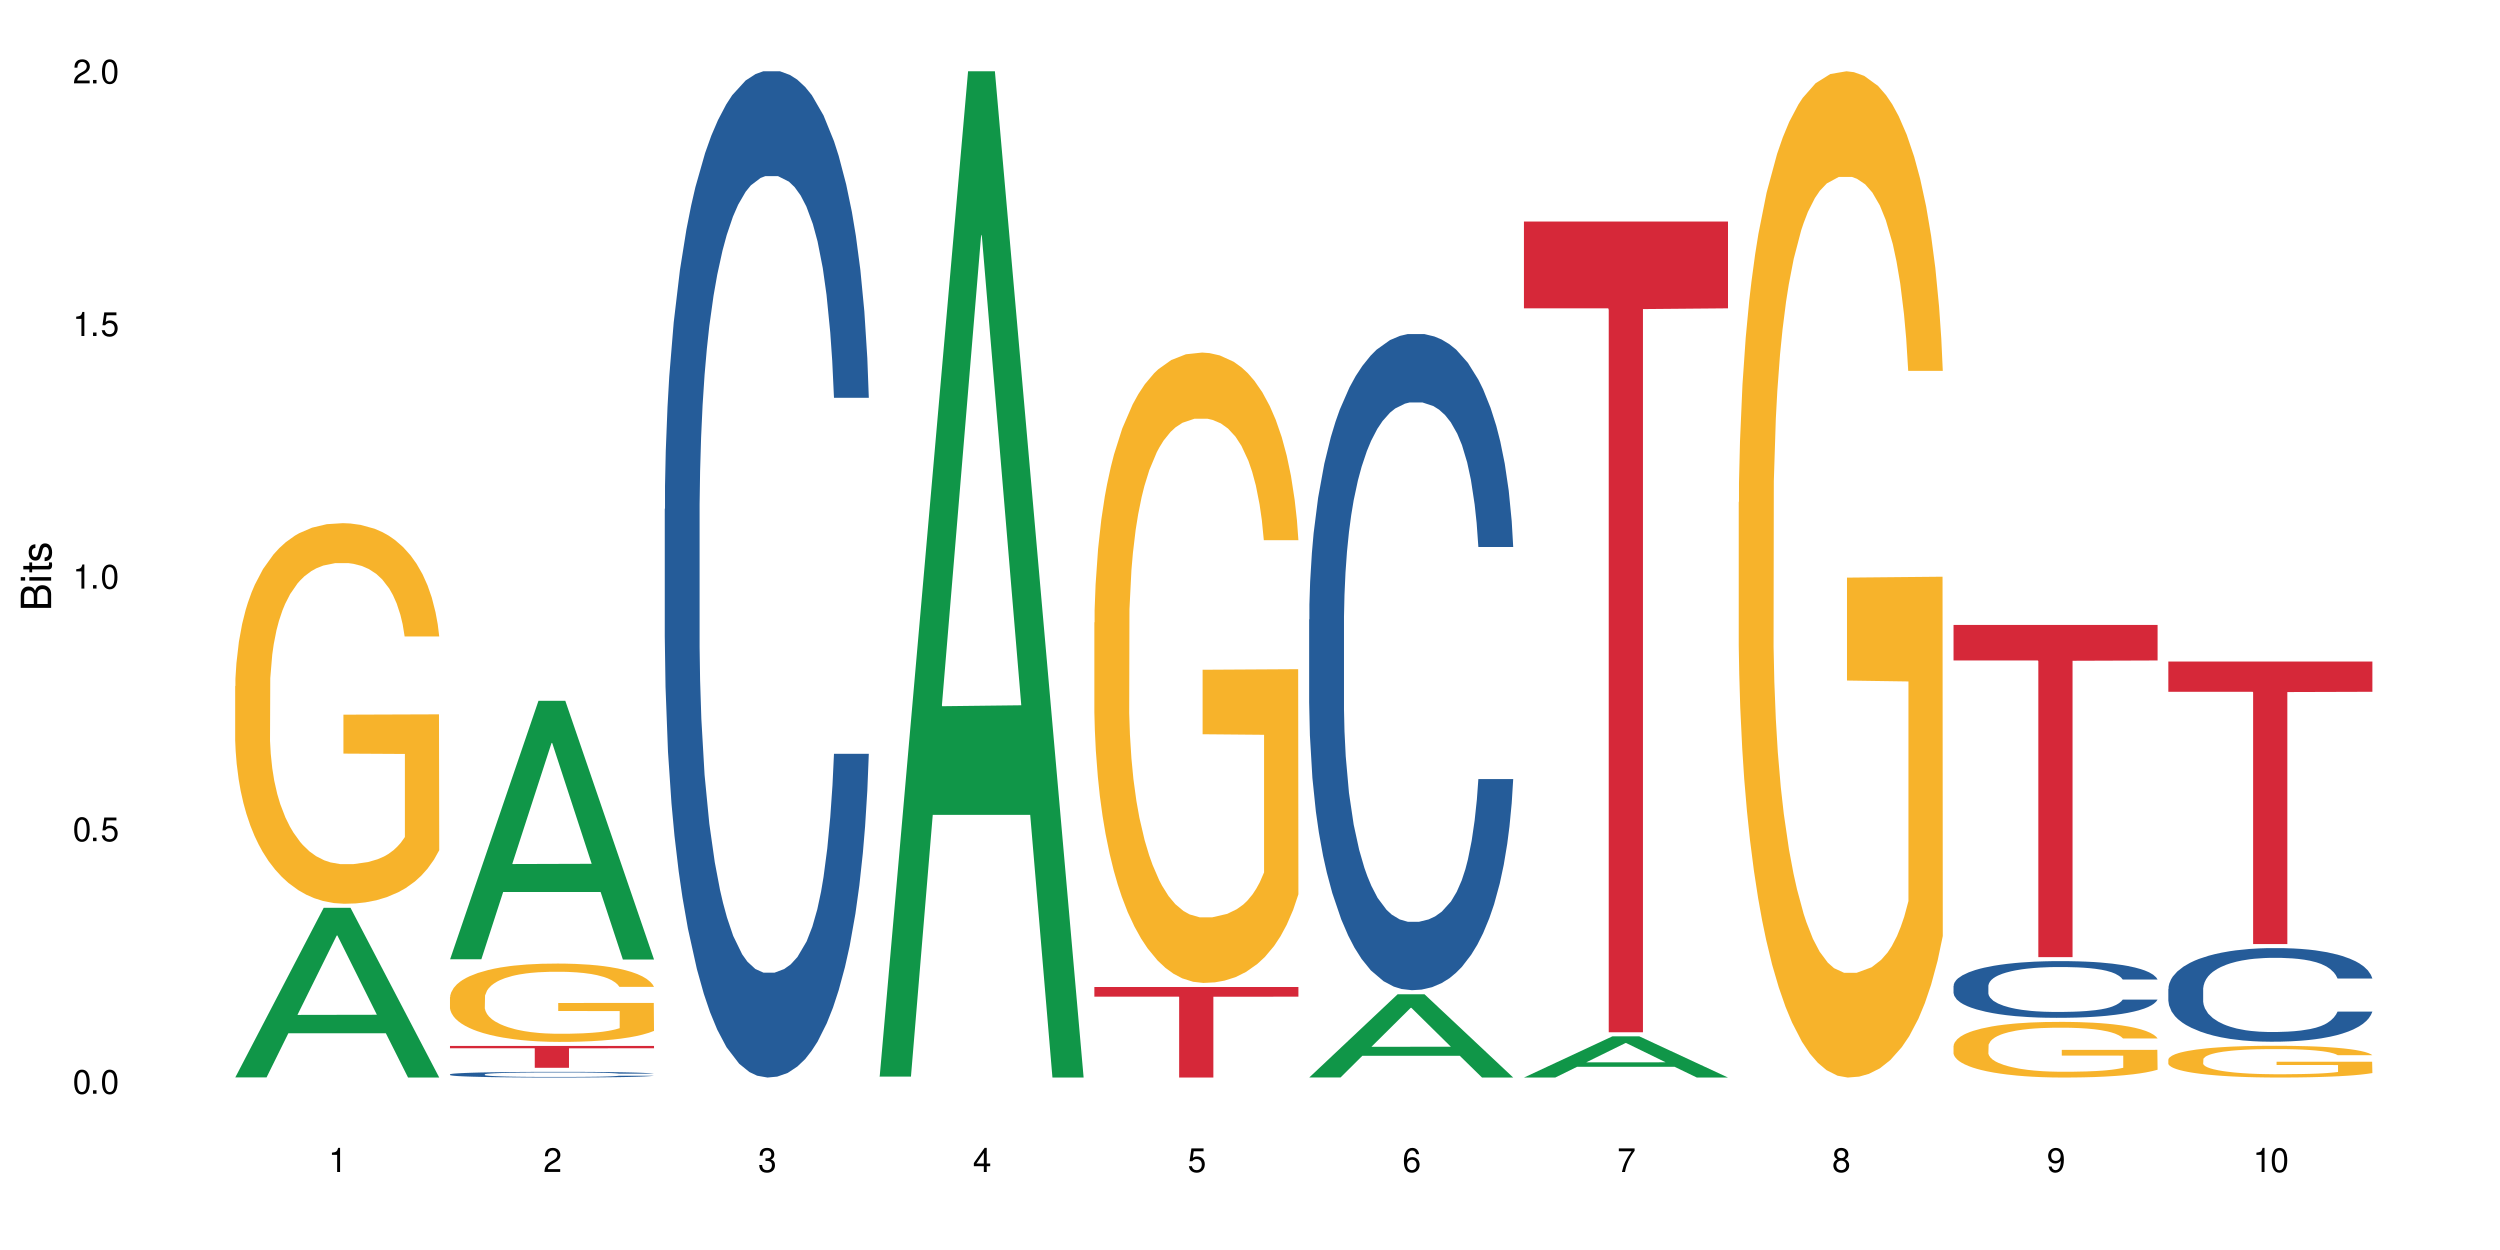 <?xml version="1.0" encoding="UTF-8"?>
<svg xmlns="http://www.w3.org/2000/svg" xmlns:xlink="http://www.w3.org/1999/xlink" width="720" height="360" viewBox="0 0 720 360">
<defs>
<g>
<g id="glyph-0-0">
</g>
<g id="glyph-0-1">
<path d="M 2.641 -6.938 C 2 -6.938 1.422 -6.656 1.078 -6.172 C 0.641 -5.562 0.406 -4.641 0.406 -3.359 C 0.406 -1.016 1.188 0.219 2.641 0.219 C 4.078 0.219 4.859 -1.016 4.859 -3.297 C 4.859 -4.641 4.656 -5.547 4.203 -6.172 C 3.844 -6.656 3.281 -6.938 2.641 -6.938 Z M 2.641 -6.188 C 3.547 -6.188 4 -5.25 4 -3.375 C 4 -1.406 3.562 -0.484 2.625 -0.484 C 1.734 -0.484 1.281 -1.438 1.281 -3.344 C 1.281 -5.25 1.734 -6.188 2.641 -6.188 Z M 2.641 -6.188 "/>
</g>
<g id="glyph-0-2">
<path d="M 1.828 -1 L 0.828 -1 L 0.828 0 L 1.828 0 Z M 1.828 -1 "/>
</g>
<g id="glyph-0-3">
<path d="M 4.562 -6.797 L 1.062 -6.797 L 0.547 -3.094 L 1.328 -3.094 C 1.719 -3.562 2.047 -3.734 2.578 -3.734 C 3.484 -3.734 4.062 -3.109 4.062 -2.094 C 4.062 -1.125 3.484 -0.531 2.578 -0.531 C 1.828 -0.531 1.375 -0.906 1.188 -1.672 L 0.328 -1.672 C 0.453 -1.109 0.547 -0.844 0.75 -0.594 C 1.125 -0.078 1.828 0.219 2.594 0.219 C 3.969 0.219 4.922 -0.781 4.922 -2.219 C 4.922 -3.562 4.031 -4.484 2.719 -4.484 C 2.25 -4.484 1.859 -4.359 1.469 -4.062 L 1.734 -5.969 L 4.562 -5.969 Z M 4.562 -6.797 "/>
</g>
<g id="glyph-0-4">
<path d="M 2.484 -4.938 L 2.484 0 L 3.328 0 L 3.328 -6.938 L 2.766 -6.938 C 2.469 -5.875 2.281 -5.734 0.984 -5.562 L 0.984 -4.938 Z M 2.484 -4.938 "/>
</g>
<g id="glyph-0-5">
<path d="M 4.859 -0.828 L 1.281 -0.828 C 1.359 -1.406 1.672 -1.781 2.5 -2.281 L 3.469 -2.828 C 4.406 -3.344 4.906 -4.062 4.906 -4.906 C 4.906 -5.484 4.672 -6.031 4.266 -6.406 C 3.859 -6.766 3.375 -6.938 2.719 -6.938 C 1.859 -6.938 1.219 -6.625 0.844 -6.031 C 0.609 -5.672 0.5 -5.234 0.484 -4.531 L 1.328 -4.531 C 1.359 -5.016 1.406 -5.281 1.531 -5.516 C 1.75 -5.938 2.188 -6.203 2.703 -6.203 C 3.469 -6.203 4.031 -5.641 4.031 -4.891 C 4.031 -4.344 3.719 -3.859 3.125 -3.516 L 2.234 -3 C 0.812 -2.172 0.406 -1.531 0.328 -0.016 L 4.859 -0.016 Z M 4.859 -0.828 "/>
</g>
<g id="glyph-0-6">
<path d="M 2.125 -3.188 L 2.578 -3.188 C 3.5 -3.188 3.984 -2.766 3.984 -1.922 C 3.984 -1.062 3.469 -0.531 2.594 -0.531 C 1.656 -0.531 1.203 -1 1.156 -2.016 L 0.312 -2.016 C 0.344 -1.453 0.438 -1.094 0.609 -0.781 C 0.953 -0.109 1.625 0.219 2.547 0.219 C 3.953 0.219 4.859 -0.625 4.859 -1.938 C 4.859 -2.828 4.516 -3.297 3.703 -3.594 C 4.344 -3.844 4.656 -4.328 4.656 -5.031 C 4.656 -6.219 3.875 -6.938 2.578 -6.938 C 1.203 -6.938 0.484 -6.172 0.453 -4.703 L 1.297 -4.703 C 1.312 -5.125 1.344 -5.359 1.453 -5.578 C 1.641 -5.969 2.062 -6.203 2.594 -6.203 C 3.344 -6.203 3.797 -5.75 3.797 -5 C 3.797 -4.516 3.609 -4.219 3.25 -4.047 C 3.016 -3.953 2.703 -3.922 2.125 -3.906 Z M 2.125 -3.188 "/>
</g>
<g id="glyph-0-7">
<path d="M 3.141 -1.672 L 3.141 0 L 3.984 0 L 3.984 -1.672 L 4.984 -1.672 L 4.984 -2.438 L 3.984 -2.438 L 3.984 -6.938 L 3.359 -6.938 L 0.266 -2.578 L 0.266 -1.672 Z M 3.141 -2.438 L 1 -2.438 L 3.141 -5.5 Z M 3.141 -2.438 "/>
</g>
<g id="glyph-0-8">
<path d="M 4.781 -5.125 C 4.609 -6.266 3.891 -6.938 2.844 -6.938 C 2.094 -6.938 1.422 -6.578 1.031 -5.953 C 0.594 -5.266 0.406 -4.422 0.406 -3.172 C 0.406 -2 0.578 -1.25 0.984 -0.641 C 1.359 -0.078 1.953 0.219 2.703 0.219 C 3.984 0.219 4.922 -0.75 4.922 -2.094 C 4.922 -3.375 4.062 -4.281 2.844 -4.281 C 2.172 -4.281 1.641 -4.031 1.281 -3.516 C 1.281 -5.234 1.828 -6.188 2.797 -6.188 C 3.391 -6.188 3.797 -5.797 3.938 -5.125 Z M 2.734 -3.531 C 3.547 -3.531 4.062 -2.953 4.062 -2.031 C 4.062 -1.156 3.484 -0.531 2.703 -0.531 C 1.922 -0.531 1.328 -1.188 1.328 -2.078 C 1.328 -2.938 1.906 -3.531 2.734 -3.531 Z M 2.734 -3.531 "/>
</g>
<g id="glyph-0-9">
<path d="M 4.984 -6.797 L 0.438 -6.797 L 0.438 -5.969 L 4.109 -5.969 C 2.5 -3.656 1.828 -2.234 1.328 0 L 2.219 0 C 2.594 -2.172 3.453 -4.047 4.984 -6.094 Z M 4.984 -6.797 "/>
</g>
<g id="glyph-0-10">
<path d="M 3.75 -3.656 C 4.469 -4.094 4.688 -4.438 4.688 -5.078 C 4.688 -6.172 3.844 -6.938 2.641 -6.938 C 1.438 -6.938 0.594 -6.172 0.594 -5.094 C 0.594 -4.438 0.812 -4.094 1.516 -3.656 C 0.734 -3.266 0.359 -2.703 0.359 -1.922 C 0.359 -0.656 1.281 0.219 2.641 0.219 C 3.984 0.219 4.922 -0.656 4.922 -1.922 C 4.922 -2.703 4.531 -3.266 3.75 -3.656 Z M 2.641 -6.188 C 3.359 -6.188 3.812 -5.75 3.812 -5.062 C 3.812 -4.406 3.344 -3.984 2.641 -3.984 C 1.922 -3.984 1.453 -4.406 1.453 -5.078 C 1.453 -5.75 1.922 -6.188 2.641 -6.188 Z M 2.641 -3.266 C 3.484 -3.266 4.062 -2.719 4.062 -1.906 C 4.062 -1.078 3.484 -0.531 2.625 -0.531 C 1.797 -0.531 1.219 -1.094 1.219 -1.906 C 1.219 -2.719 1.781 -3.266 2.641 -3.266 Z M 2.641 -3.266 "/>
</g>
<g id="glyph-0-11">
<path d="M 0.516 -1.578 C 0.672 -0.453 1.406 0.219 2.438 0.219 C 3.188 0.219 3.859 -0.141 4.266 -0.766 C 4.688 -1.453 4.891 -2.297 4.891 -3.547 C 4.891 -4.719 4.703 -5.453 4.312 -6.078 C 3.938 -6.641 3.344 -6.938 2.594 -6.938 C 1.297 -6.938 0.359 -5.969 0.359 -4.625 C 0.359 -3.344 1.234 -2.453 2.453 -2.453 C 3.094 -2.453 3.578 -2.672 4.016 -3.203 C 4 -1.484 3.469 -0.531 2.5 -0.531 C 1.906 -0.531 1.484 -0.906 1.359 -1.578 Z M 2.578 -6.203 C 3.375 -6.203 3.969 -5.531 3.969 -4.641 C 3.969 -3.797 3.391 -3.188 2.547 -3.188 C 1.734 -3.188 1.234 -3.766 1.234 -4.688 C 1.234 -5.562 1.797 -6.203 2.578 -6.203 Z M 2.578 -6.203 "/>
</g>
<g id="glyph-1-0">
</g>
<g id="glyph-1-1">
<path d="M 0 -0.953 L 0 -4.891 C 0 -5.719 -0.234 -6.344 -0.734 -6.797 C -1.188 -7.234 -1.812 -7.469 -2.5 -7.469 C -3.547 -7.469 -4.188 -7 -4.625 -5.875 C -4.984 -6.688 -5.625 -7.094 -6.531 -7.094 C -7.172 -7.094 -7.734 -6.859 -8.141 -6.391 C -8.562 -5.922 -8.75 -5.344 -8.75 -4.5 L -8.75 -0.953 Z M -4.984 -2.062 L -7.766 -2.062 L -7.766 -4.219 C -7.766 -4.844 -7.688 -5.203 -7.453 -5.5 C -7.219 -5.812 -6.859 -5.969 -6.375 -5.969 C -5.891 -5.969 -5.531 -5.812 -5.297 -5.5 C -5.062 -5.203 -4.984 -4.844 -4.984 -4.219 Z M -0.984 -2.062 L -4 -2.062 L -4 -4.781 C -4 -5.766 -3.438 -6.359 -2.484 -6.359 C -1.547 -6.359 -0.984 -5.766 -0.984 -4.781 Z M -0.984 -2.062 "/>
</g>
<g id="glyph-1-2">
<path d="M -6.281 -1.797 L -6.281 -0.797 L 0 -0.797 L 0 -1.797 Z M -8.75 -1.797 L -8.75 -0.797 L -7.484 -0.797 L -7.484 -1.797 Z M -8.75 -1.797 "/>
</g>
<g id="glyph-1-3">
<path d="M -6.281 -3.047 L -6.281 -2.016 L -8.016 -2.016 L -8.016 -1.016 L -6.281 -1.016 L -6.281 -0.172 L -5.469 -0.172 L -5.469 -1.016 L -0.719 -1.016 C -0.078 -1.016 0.281 -1.453 0.281 -2.234 C 0.281 -2.5 0.25 -2.719 0.188 -3.047 L -0.641 -3.047 C -0.609 -2.906 -0.594 -2.766 -0.594 -2.562 C -0.594 -2.141 -0.719 -2.016 -1.156 -2.016 L -5.469 -2.016 L -5.469 -3.047 Z M -6.281 -3.047 "/>
</g>
<g id="glyph-1-4">
<path d="M -4.531 -5.25 C -5.766 -5.25 -6.469 -4.422 -6.469 -2.969 C -6.469 -1.516 -5.719 -0.562 -4.547 -0.562 C -3.562 -0.562 -3.094 -1.062 -2.734 -2.562 L -2.516 -3.484 C -2.344 -4.188 -2.094 -4.469 -1.641 -4.469 C -1.047 -4.469 -0.641 -3.875 -0.641 -3 C -0.641 -2.453 -0.797 -2 -1.062 -1.75 C -1.25 -1.594 -1.422 -1.531 -1.875 -1.469 L -1.875 -0.406 C -0.422 -0.453 0.281 -1.266 0.281 -2.922 C 0.281 -4.5 -0.5 -5.516 -1.719 -5.516 C -2.656 -5.516 -3.172 -4.984 -3.469 -3.734 L -3.703 -2.766 C -3.891 -1.953 -4.156 -1.609 -4.594 -1.609 C -5.188 -1.609 -5.547 -2.125 -5.547 -2.938 C -5.547 -3.75 -5.203 -4.172 -4.531 -4.203 Z M -4.531 -5.25 "/>
</g>
</g>
</defs>
<rect x="-72" y="-36" width="864" height="432" fill="rgb(100%, 100%, 100%)" fill-opacity="1"/>
<path fill-rule="nonzero" fill="rgb(6.275%, 58.824%, 28.235%)" fill-opacity="1" d="M 67.73 310.285 L 67.793 310.242 L 93.223 261.449 L 100.945 261.449 L 126.5 310.332 L 117.52 310.332 L 111.117 297.574 L 83.051 297.574 L 76.773 310.285 L 67.73 310.285 L 85.75 292.293 L 108.543 292.25 L 97.176 269.438 L 97.051 269.391 L 96.926 269.527 L 85.688 292.25 L 85.75 292.293 Z M 67.73 310.285 "/>
<path fill-rule="nonzero" fill="rgb(96.863%, 70.196%, 16.863%)" fill-opacity="1" d="M 67.73 197.617 L 67.801 197.516 L 67.801 195.516 L 68.09 191.012 L 68.805 184.805 L 69.738 179.699 L 70.742 175.695 L 71.387 173.59 L 72.461 170.59 L 73.395 168.387 L 75.758 163.879 L 78.77 159.676 L 80.418 157.875 L 82.281 156.172 L 84.93 154.27 L 86.148 153.57 L 89.875 151.969 L 94.105 150.965 L 98.762 150.668 L 100.914 150.766 L 103.852 151.168 L 107.863 152.27 L 110.16 153.27 L 111.949 154.27 L 113.812 155.57 L 116.105 157.574 L 118.258 159.977 L 119.977 162.379 L 121.695 165.383 L 123.129 168.586 L 124.348 172.09 L 125.422 176.293 L 126.07 179.797 L 126.5 183.301 L 116.535 183.301 L 115.965 179.797 L 115.32 177.094 L 114.242 173.793 L 113.168 171.391 L 112.094 169.488 L 110.086 166.883 L 108.367 165.281 L 106.215 163.879 L 104.137 162.98 L 101.773 162.379 L 100.34 162.18 L 96.543 162.18 L 93.102 162.879 L 91.094 163.68 L 89.66 164.48 L 87.656 165.984 L 86.438 167.184 L 85.719 167.984 L 83.57 171.09 L 82.137 173.891 L 81.348 175.793 L 80.344 178.797 L 79.629 181.5 L 78.84 185.504 L 78.41 188.508 L 77.836 195.316 L 77.766 213.336 L 77.98 217.141 L 78.41 221.242 L 78.984 224.848 L 79.844 228.652 L 80.703 231.555 L 82.207 235.457 L 83.496 238.062 L 84.5 239.762 L 86.438 242.465 L 87.227 243.367 L 89.09 245.168 L 91.023 246.57 L 93.387 247.773 L 95.18 248.371 L 98.047 248.875 L 101.703 248.875 L 106 248.273 L 108.727 247.473 L 110.59 246.672 L 111.809 245.969 L 113.312 244.871 L 114.387 243.867 L 115.391 242.766 L 116.609 241.066 L 116.609 217.141 L 98.906 217.039 L 98.906 205.828 L 126.426 205.727 L 126.5 244.871 L 124.992 247.57 L 123.129 250.176 L 121.34 252.176 L 119.477 253.879 L 116.824 255.781 L 114.672 256.98 L 111.375 258.383 L 108.367 259.285 L 105.215 259.887 L 102.418 260.188 L 99.121 260.285 L 96.184 260.086 L 93.031 259.484 L 90.52 258.684 L 88.227 257.684 L 85.934 256.383 L 83.066 254.281 L 81.203 252.578 L 79.27 250.477 L 77.336 247.973 L 75.613 245.27 L 74.469 243.168 L 73.32 240.766 L 72.102 237.762 L 70.957 234.359 L 70.098 231.254 L 69.309 227.75 L 68.734 224.445 L 68.16 219.941 L 67.875 216.34 L 67.73 213.234 Z M 67.73 197.617 "/>
<path fill-rule="nonzero" fill="rgb(6.275%, 58.824%, 28.235%)" fill-opacity="1" d="M 129.594 276.27 L 129.656 276.199 L 155.082 201.824 L 162.805 201.824 L 188.359 276.34 L 179.383 276.34 L 172.977 256.891 L 144.91 256.891 L 138.633 276.27 L 129.594 276.27 L 147.613 248.844 L 170.402 248.773 L 159.039 213.996 L 158.914 213.93 L 158.789 214.137 L 147.547 248.773 L 147.613 248.844 Z M 129.594 276.27 "/>
<path fill-rule="nonzero" fill="rgb(14.51%, 36.078%, 60%)" fill-opacity="1" d="M 129.594 309.406 L 129.664 309.402 L 129.664 309.367 L 129.879 309.309 L 130.379 309.238 L 130.883 309.188 L 132.172 309.102 L 133.965 309.016 L 135.828 308.949 L 137.188 308.91 L 138.406 308.879 L 141.203 308.824 L 142.992 308.797 L 144.93 308.77 L 147.293 308.746 L 149.016 308.73 L 152.883 308.707 L 155.75 308.695 L 157.973 308.691 L 162.773 308.691 L 165.641 308.695 L 167.719 308.703 L 170.012 308.715 L 171.949 308.73 L 175.316 308.762 L 178.324 308.805 L 179.688 308.828 L 181.836 308.875 L 183.484 308.922 L 184.633 308.961 L 185.922 309.016 L 187.07 309.082 L 187.93 309.16 L 188.359 309.223 L 178.324 309.223 L 177.824 309.164 L 177.25 309.117 L 176.176 309.055 L 175.102 309.012 L 173.598 308.969 L 172.234 308.941 L 170.371 308.91 L 168.723 308.895 L 167.004 308.879 L 165.355 308.871 L 162.199 308.863 L 157.184 308.863 L 154.391 308.875 L 152.883 308.887 L 150.734 308.906 L 149.23 308.926 L 147.438 308.957 L 146.219 308.984 L 144.715 309.023 L 143.641 309.055 L 142.422 309.105 L 141.703 309.145 L 141.059 309.188 L 140.484 309.234 L 140.055 309.289 L 139.77 309.344 L 139.625 309.398 L 139.625 309.629 L 139.77 309.684 L 140.129 309.746 L 141.059 309.84 L 142.422 309.918 L 143.996 309.98 L 145.504 310.027 L 146.363 310.047 L 147.508 310.07 L 149.301 310.102 L 151.879 310.133 L 153.387 310.145 L 155.68 310.156 L 158.043 310.16 L 161.199 310.16 L 163.992 310.156 L 165.855 310.148 L 167.789 310.137 L 170.441 310.109 L 172.09 310.086 L 173.523 310.059 L 174.598 310.027 L 175.316 310.004 L 176.391 309.957 L 177.25 309.906 L 177.895 309.855 L 178.324 309.805 L 188.359 309.805 L 187.93 309.863 L 187.285 309.922 L 186.641 309.965 L 185.637 310.02 L 184.488 310.066 L 182.84 310.117 L 181.48 310.152 L 179.688 310.191 L 178.039 310.219 L 176.246 310.242 L 173.598 310.273 L 171.875 310.289 L 170.012 310.301 L 167.789 310.312 L 164.996 310.324 L 161.984 310.332 L 159.191 310.332 L 156.18 310.328 L 153.957 310.324 L 151.02 310.309 L 147.367 310.281 L 144.715 310.254 L 142.637 310.227 L 140.844 310.195 L 138.836 310.156 L 136.258 310.09 L 134.68 310.039 L 133.605 309.996 L 132.387 309.938 L 131.527 309.887 L 130.523 309.801 L 129.809 309.695 L 129.594 309.613 Z M 129.594 309.406 "/>
<path fill-rule="nonzero" fill="rgb(96.863%, 70.196%, 16.863%)" fill-opacity="1" d="M 129.594 287.168 L 129.664 287.148 L 129.664 286.738 L 129.949 285.809 L 130.668 284.531 L 131.598 283.48 L 132.602 282.656 L 133.246 282.223 L 134.32 281.605 L 135.254 281.152 L 137.617 280.223 L 140.629 279.359 L 142.277 278.988 L 144.141 278.637 L 146.793 278.246 L 148.012 278.102 L 151.738 277.773 L 155.965 277.566 L 160.625 277.504 L 162.773 277.523 L 165.711 277.605 L 169.727 277.832 L 172.02 278.039 L 173.812 278.246 L 175.676 278.516 L 177.969 278.926 L 180.117 279.422 L 181.836 279.914 L 183.559 280.535 L 184.992 281.191 L 186.211 281.914 L 187.285 282.781 L 187.93 283.5 L 188.359 284.223 L 178.398 284.223 L 177.824 283.5 L 177.18 282.945 L 176.105 282.266 L 175.031 281.77 L 173.953 281.379 L 171.949 280.844 L 170.227 280.512 L 168.078 280.223 L 166 280.039 L 163.633 279.914 L 162.199 279.875 L 158.402 279.875 L 154.961 280.02 L 152.957 280.184 L 151.523 280.348 L 149.516 280.656 L 148.297 280.906 L 147.582 281.07 L 145.43 281.707 L 143.996 282.285 L 143.207 282.676 L 142.207 283.297 L 141.488 283.852 L 140.699 284.676 L 140.27 285.293 L 139.695 286.695 L 139.625 290.406 L 139.84 291.188 L 140.27 292.035 L 140.844 292.773 L 141.703 293.559 L 142.562 294.156 L 144.07 294.961 L 145.359 295.496 L 146.363 295.848 L 148.297 296.402 L 149.086 296.586 L 150.949 296.957 L 152.883 297.246 L 155.25 297.496 L 157.039 297.617 L 159.906 297.723 L 163.562 297.723 L 167.863 297.598 L 170.586 297.434 L 172.449 297.27 L 173.668 297.125 L 175.172 296.898 L 176.246 296.691 L 177.25 296.465 L 178.469 296.113 L 178.469 291.188 L 160.766 291.168 L 160.766 288.859 L 188.289 288.84 L 188.359 296.898 L 186.855 297.453 L 184.992 297.988 L 183.199 298.402 L 181.336 298.75 L 178.684 299.145 L 176.535 299.391 L 173.238 299.68 L 170.227 299.863 L 167.074 299.988 L 164.277 300.051 L 160.984 300.07 L 158.043 300.031 L 154.891 299.906 L 152.383 299.742 L 150.09 299.535 L 147.797 299.266 L 144.93 298.836 L 143.066 298.484 L 141.129 298.051 L 139.195 297.535 L 137.477 296.98 L 136.328 296.547 L 135.184 296.051 L 133.965 295.434 L 132.816 294.734 L 131.957 294.094 L 131.168 293.371 L 130.594 292.691 L 130.023 291.766 L 129.734 291.023 L 129.594 290.383 Z M 129.594 287.168 "/>
<path fill-rule="nonzero" fill="rgb(83.922%, 15.686%, 22.353%)" fill-opacity="1" d="M 129.594 301.234 L 188.359 301.234 L 188.359 301.906 L 163.867 301.914 L 163.867 307.527 L 154.012 307.527 L 154.012 301.918 L 153.871 301.906 L 129.594 301.906 Z M 129.594 301.234 "/>
<path fill-rule="nonzero" fill="rgb(14.51%, 36.078%, 60%)" fill-opacity="1" d="M 191.453 146.621 L 191.523 146.355 L 191.523 140 L 191.738 129.934 L 192.242 117.215 L 192.742 108.477 L 194.031 92.844 L 195.824 77.746 L 197.688 66.09 L 199.051 59.203 L 200.27 53.902 L 203.062 44.102 L 204.855 39.07 L 206.789 34.566 L 209.156 30.062 L 210.875 27.414 L 214.746 23.176 L 217.613 21.32 L 219.832 20.527 L 224.637 20.527 L 227.5 21.586 L 229.582 22.91 L 231.875 25.031 L 233.809 27.414 L 237.176 33.242 L 240.188 40.66 L 241.547 44.898 L 243.699 53.109 L 245.348 61.055 L 246.492 67.945 L 247.785 77.746 L 248.93 89.668 L 249.789 103.176 L 250.219 114.566 L 240.188 114.566 L 239.684 103.973 L 239.113 95.758 L 238.035 84.898 L 236.961 77.215 L 235.457 69.535 L 234.094 64.5 L 232.23 59.469 L 230.582 56.289 L 228.863 53.902 L 227.215 52.316 L 224.062 50.727 L 220.406 50.727 L 219.043 51.254 L 216.25 53.375 L 214.746 55.23 L 212.594 58.938 L 211.09 62.383 L 209.297 67.68 L 208.078 72.184 L 206.574 79.07 L 205.5 85.164 L 204.281 93.906 L 203.566 100.527 L 202.918 107.945 L 202.348 116.688 L 201.918 125.957 L 201.629 135.762 L 201.484 145.297 L 201.484 186.355 L 201.629 195.895 L 201.988 207.02 L 202.918 223.18 L 204.281 237.219 L 205.859 248.344 L 207.363 256.293 L 208.223 260 L 209.371 264.238 L 211.16 269.535 L 213.742 274.836 L 215.246 276.953 L 217.539 279.074 L 219.906 280.133 L 223.059 280.133 L 225.852 279.074 L 227.715 277.75 L 229.652 275.629 L 232.305 271.125 L 233.953 266.887 L 235.387 261.855 L 236.461 256.82 L 237.176 252.582 L 238.254 244.371 L 239.113 235.363 L 239.758 226.094 L 240.188 217.086 L 250.219 217.086 L 249.789 227.684 L 249.145 238.012 L 248.5 245.695 L 247.496 254.969 L 246.352 263.18 L 244.703 272.449 L 243.34 278.543 L 241.547 285.168 L 239.898 290.199 L 238.109 294.703 L 235.457 300 L 233.738 302.648 L 231.875 305.035 L 229.652 307.152 L 226.855 309.008 L 223.848 310.066 L 221.051 310.332 L 218.043 309.801 L 215.82 308.742 L 212.883 306.359 L 209.227 301.59 L 206.574 296.559 L 204.496 291.523 L 202.703 286.227 L 200.699 279.074 L 198.117 267.418 L 196.543 258.41 L 195.465 250.992 L 194.246 240.664 L 193.387 231.391 L 192.383 216.555 L 191.668 197.746 L 191.453 183.18 Z M 191.453 146.621 "/>
<path fill-rule="nonzero" fill="rgb(6.275%, 58.824%, 28.235%)" fill-opacity="1" d="M 253.312 310.059 L 253.375 309.789 L 278.805 20.527 L 286.527 20.527 L 312.082 310.332 L 303.102 310.332 L 296.699 234.684 L 268.633 234.684 L 262.355 310.059 L 253.312 310.059 L 271.332 203.391 L 294.125 203.117 L 282.762 67.875 L 282.633 67.602 L 282.508 68.418 L 271.27 203.117 L 271.332 203.391 Z M 253.312 310.059 "/>
<path fill-rule="nonzero" fill="rgb(96.863%, 70.196%, 16.863%)" fill-opacity="1" d="M 315.176 179.293 L 315.246 179.129 L 315.246 175.812 L 315.531 168.352 L 316.25 158.07 L 317.18 149.617 L 318.184 142.984 L 318.828 139.504 L 319.906 134.527 L 320.836 130.879 L 323.203 123.418 L 326.211 116.457 L 327.859 113.473 L 329.723 110.652 L 332.375 107.504 L 333.594 106.344 L 337.32 103.688 L 341.547 102.031 L 346.207 101.535 L 348.355 101.699 L 351.297 102.363 L 355.309 104.188 L 357.602 105.844 L 359.395 107.504 L 361.258 109.656 L 363.551 112.973 L 365.699 116.953 L 367.422 120.934 L 369.141 125.906 L 370.574 131.211 L 371.793 137.016 L 372.867 143.98 L 373.512 149.781 L 373.941 155.586 L 363.98 155.586 L 363.406 149.781 L 362.762 145.305 L 361.688 139.832 L 360.613 135.855 L 359.535 132.703 L 357.531 128.395 L 355.809 125.742 L 353.66 123.418 L 351.582 121.926 L 349.215 120.934 L 347.785 120.602 L 343.984 120.602 L 340.547 121.762 L 338.539 123.086 L 337.105 124.414 L 335.098 126.902 L 333.879 128.891 L 333.164 130.219 L 331.012 135.355 L 329.578 140 L 328.793 143.148 L 327.789 148.125 L 327.07 152.602 L 326.281 159.23 L 325.852 164.207 L 325.281 175.48 L 325.207 205.324 L 325.422 211.625 L 325.852 218.422 L 326.426 224.391 L 327.285 230.691 L 328.145 235.5 L 329.652 241.969 L 330.941 246.277 L 331.945 249.098 L 333.879 253.574 L 334.668 255.066 L 336.531 258.051 L 338.465 260.371 L 340.832 262.359 L 342.625 263.355 L 345.488 264.184 L 349.145 264.184 L 353.445 263.188 L 356.168 261.863 L 358.031 260.535 L 359.25 259.375 L 360.754 257.551 L 361.832 255.895 L 362.832 254.07 L 364.051 251.25 L 364.051 211.625 L 346.352 211.461 L 346.352 192.891 L 373.871 192.723 L 373.941 257.551 L 372.438 262.027 L 370.574 266.34 L 368.781 269.656 L 366.918 272.473 L 364.266 275.625 L 362.117 277.613 L 358.82 279.934 L 355.809 281.426 L 352.656 282.422 L 349.863 282.918 L 346.566 283.086 L 343.625 282.754 L 340.473 281.758 L 337.965 280.434 L 335.672 278.773 L 333.379 276.621 L 330.512 273.137 L 328.648 270.32 L 326.715 266.836 L 324.777 262.691 L 323.059 258.215 L 321.91 254.734 L 320.766 250.754 L 319.547 245.781 L 318.398 240.145 L 317.539 235.004 L 316.75 229.199 L 316.18 223.73 L 315.605 216.27 L 315.316 210.301 L 315.176 205.16 Z M 315.176 179.293 "/>
<path fill-rule="nonzero" fill="rgb(83.922%, 15.686%, 22.353%)" fill-opacity="1" d="M 315.176 284.25 L 373.941 284.25 L 373.941 287.043 L 349.449 287.066 L 349.449 310.332 L 339.594 310.332 L 339.594 287.09 L 339.453 287.043 L 315.176 287.043 Z M 315.176 284.25 "/>
<path fill-rule="nonzero" fill="rgb(6.275%, 58.824%, 28.235%)" fill-opacity="1" d="M 377.035 310.309 L 377.098 310.289 L 402.527 286.34 L 410.25 286.34 L 435.805 310.332 L 426.824 310.332 L 420.422 304.07 L 392.355 304.07 L 386.078 310.309 L 377.035 310.309 L 395.055 301.48 L 417.848 301.457 L 406.48 290.262 L 406.355 290.238 L 406.23 290.305 L 394.992 301.457 L 395.055 301.48 Z M 377.035 310.309 "/>
<path fill-rule="nonzero" fill="rgb(14.51%, 36.078%, 60%)" fill-opacity="1" d="M 377.035 178.43 L 377.105 178.258 L 377.105 174.113 L 377.32 167.551 L 377.824 159.258 L 378.324 153.559 L 379.617 143.367 L 381.406 133.523 L 383.27 125.922 L 384.633 121.43 L 385.852 117.977 L 388.645 111.586 L 390.438 108.305 L 392.371 105.367 L 394.738 102.43 L 396.457 100.703 L 400.328 97.941 L 403.195 96.73 L 405.414 96.211 L 410.219 96.211 L 413.086 96.902 L 415.164 97.766 L 417.457 99.148 L 419.391 100.703 L 422.758 104.504 L 425.77 109.34 L 427.133 112.105 L 429.281 117.457 L 430.93 122.641 L 432.078 127.133 L 433.367 133.523 L 434.512 141.293 L 435.375 150.105 L 435.805 157.531 L 425.77 157.531 L 425.27 150.621 L 424.695 145.266 L 423.621 138.188 L 422.543 133.176 L 421.039 128.168 L 419.68 124.887 L 417.816 121.605 L 416.168 119.531 L 414.445 117.977 L 412.797 116.941 L 409.645 115.902 L 405.988 115.902 L 404.629 116.25 L 401.832 117.633 L 400.328 118.84 L 398.176 121.258 L 396.672 123.504 L 394.879 126.957 L 393.664 129.895 L 392.156 134.387 L 391.082 138.359 L 389.863 144.059 L 389.148 148.375 L 388.504 153.211 L 387.93 158.914 L 387.5 164.957 L 387.211 171.348 L 387.07 177.566 L 387.07 204.34 L 387.211 210.559 L 387.57 217.812 L 388.504 228.348 L 389.863 237.504 L 391.441 244.758 L 392.945 249.941 L 393.805 252.359 L 394.953 255.121 L 396.742 258.578 L 399.324 262.031 L 400.828 263.414 L 403.121 264.793 L 405.488 265.484 L 408.641 265.484 L 411.438 264.793 L 413.301 263.93 L 415.234 262.551 L 417.887 259.613 L 419.535 256.848 L 420.969 253.566 L 422.043 250.285 L 422.758 247.523 L 423.836 242.168 L 424.695 236.293 L 425.34 230.25 L 425.77 224.375 L 435.805 224.375 L 435.375 231.285 L 434.727 238.023 L 434.082 243.031 L 433.078 249.078 L 431.934 254.43 L 430.285 260.477 L 428.922 264.449 L 427.133 268.766 L 425.484 272.051 L 423.691 274.984 L 421.039 278.441 L 419.32 280.168 L 417.457 281.723 L 415.234 283.105 L 412.438 284.312 L 409.43 285.004 L 406.633 285.176 L 403.625 284.832 L 401.402 284.141 L 398.465 282.586 L 394.809 279.477 L 392.156 276.195 L 390.078 272.914 L 388.289 269.457 L 386.281 264.793 L 383.699 257.195 L 382.125 251.32 L 381.047 246.484 L 379.832 239.75 L 378.969 233.703 L 377.969 224.031 L 377.25 211.766 L 377.035 202.266 Z M 377.035 178.43 "/>
<path fill-rule="nonzero" fill="rgb(6.275%, 58.824%, 28.235%)" fill-opacity="1" d="M 438.895 310.32 L 438.957 310.309 L 464.387 298.461 L 472.109 298.461 L 497.664 310.332 L 488.688 310.332 L 482.281 307.234 L 454.215 307.234 L 447.938 310.32 L 438.895 310.32 L 456.914 305.953 L 479.707 305.941 L 468.344 300.398 L 468.219 300.387 L 468.09 300.422 L 456.852 305.941 L 456.914 305.953 Z M 438.895 310.32 "/>
<path fill-rule="nonzero" fill="rgb(83.922%, 15.686%, 22.353%)" fill-opacity="1" d="M 438.895 63.805 L 497.664 63.805 L 497.664 88.797 L 473.172 89.016 L 473.172 297.297 L 463.316 297.297 L 463.316 89.234 L 463.176 88.797 L 438.895 88.797 Z M 438.895 63.805 "/>
<path fill-rule="nonzero" fill="rgb(96.863%, 70.196%, 16.863%)" fill-opacity="1" d="M 500.758 144.652 L 500.828 144.387 L 500.828 139.094 L 501.117 127.184 L 501.832 110.777 L 502.766 97.277 L 503.766 86.691 L 504.414 81.133 L 505.488 73.195 L 506.418 67.371 L 508.785 55.461 L 511.793 44.348 L 513.441 39.582 L 515.305 35.082 L 517.957 30.055 L 519.176 28.203 L 522.902 23.965 L 527.133 21.32 L 531.789 20.527 L 533.938 20.789 L 536.879 21.848 L 540.891 24.762 L 543.184 27.406 L 544.977 30.055 L 546.84 33.496 L 549.133 38.789 L 551.281 45.141 L 553.004 51.492 L 554.723 59.43 L 556.156 67.902 L 557.375 77.164 L 558.449 88.281 L 559.094 97.543 L 559.523 106.805 L 549.562 106.805 L 548.988 97.543 L 548.344 90.398 L 547.27 81.664 L 546.195 75.312 L 545.121 70.281 L 543.113 63.402 L 541.395 59.168 L 539.242 55.461 L 537.164 53.078 L 534.801 51.492 L 533.367 50.961 L 529.566 50.961 L 526.129 52.816 L 524.121 54.934 L 522.688 57.051 L 520.68 61.02 L 519.461 64.195 L 518.746 66.312 L 516.598 74.516 L 515.164 81.93 L 514.375 86.957 L 513.371 94.898 L 512.652 102.043 L 511.867 112.629 L 511.438 120.57 L 510.863 138.566 L 510.789 186.207 L 511.004 196.262 L 511.438 207.113 L 512.008 216.641 L 512.867 226.699 L 513.73 234.375 L 515.234 244.695 L 516.523 251.578 L 517.527 256.078 L 519.461 263.223 L 520.25 265.605 L 522.113 270.367 L 524.051 274.074 L 526.414 277.25 L 528.207 278.836 L 531.074 280.16 L 534.727 280.16 L 539.027 278.574 L 541.75 276.457 L 543.613 274.34 L 544.832 272.484 L 546.34 269.574 L 547.414 266.926 L 548.418 264.016 L 549.633 259.516 L 549.633 196.262 L 531.934 195.996 L 531.934 166.355 L 559.453 166.09 L 559.523 269.574 L 558.02 276.719 L 556.156 283.602 L 554.363 288.895 L 552.5 293.395 L 549.852 298.422 L 547.699 301.598 L 544.402 305.305 L 541.395 307.688 L 538.238 309.273 L 535.445 310.066 L 532.148 310.332 L 529.211 309.805 L 526.055 308.215 L 523.547 306.098 L 521.254 303.453 L 518.961 300.012 L 516.094 294.453 L 514.23 289.953 L 512.297 284.395 L 510.359 277.777 L 508.641 270.633 L 507.492 265.074 L 506.348 258.723 L 505.129 250.781 L 503.98 241.785 L 503.121 233.578 L 502.332 224.316 L 501.762 215.582 L 501.188 203.672 L 500.902 194.145 L 500.758 185.941 Z M 500.758 144.652 "/>
<path fill-rule="nonzero" fill="rgb(14.51%, 36.078%, 60%)" fill-opacity="1" d="M 562.617 283.914 L 562.691 283.898 L 562.691 283.543 L 562.906 282.977 L 563.406 282.258 L 563.906 281.766 L 565.199 280.887 L 566.988 280.035 L 568.852 279.379 L 570.215 278.992 L 571.434 278.695 L 574.227 278.141 L 576.02 277.859 L 577.953 277.605 L 580.32 277.352 L 582.039 277.203 L 585.91 276.961 L 588.777 276.859 L 591 276.812 L 595.801 276.812 L 598.668 276.875 L 600.746 276.949 L 603.039 277.066 L 604.973 277.203 L 608.344 277.531 L 611.352 277.949 L 612.715 278.188 L 614.863 278.648 L 616.512 279.098 L 617.66 279.484 L 618.949 280.035 L 620.098 280.707 L 620.957 281.469 L 621.387 282.109 L 611.352 282.109 L 610.852 281.512 L 610.277 281.051 L 609.203 280.438 L 608.129 280.008 L 606.621 279.574 L 605.262 279.289 L 603.398 279.008 L 601.75 278.828 L 600.027 278.695 L 598.379 278.605 L 595.227 278.516 L 591.57 278.516 L 590.211 278.543 L 587.414 278.664 L 585.91 278.77 L 583.762 278.977 L 582.254 279.172 L 580.465 279.469 L 579.246 279.723 L 577.738 280.109 L 576.664 280.453 L 575.445 280.945 L 574.73 281.32 L 574.086 281.738 L 573.512 282.23 L 573.082 282.75 L 572.793 283.305 L 572.652 283.84 L 572.652 286.152 L 572.793 286.691 L 573.152 287.316 L 574.086 288.227 L 575.445 289.016 L 577.023 289.645 L 578.527 290.09 L 579.387 290.301 L 580.535 290.539 L 582.328 290.836 L 584.906 291.137 L 586.41 291.254 L 588.707 291.375 L 591.07 291.434 L 594.223 291.434 L 597.02 291.375 L 598.883 291.301 L 600.816 291.18 L 603.469 290.926 L 605.117 290.688 L 606.551 290.406 L 607.625 290.121 L 608.344 289.883 L 609.418 289.422 L 610.277 288.914 L 610.922 288.391 L 611.352 287.883 L 621.387 287.883 L 620.957 288.48 L 620.312 289.062 L 619.664 289.496 L 618.664 290.016 L 617.516 290.48 L 615.867 291 L 614.504 291.344 L 612.715 291.719 L 611.066 292 L 609.273 292.254 L 606.621 292.555 L 604.902 292.703 L 603.039 292.836 L 600.816 292.957 L 598.023 293.062 L 595.012 293.121 L 592.219 293.137 L 589.207 293.105 L 586.984 293.047 L 584.047 292.91 L 580.391 292.645 L 577.738 292.359 L 575.66 292.074 L 573.871 291.777 L 571.863 291.375 L 569.281 290.719 L 567.707 290.211 L 566.633 289.793 L 565.414 289.211 L 564.555 288.688 L 563.551 287.855 L 562.832 286.793 L 562.617 285.973 Z M 562.617 283.914 "/>
<path fill-rule="nonzero" fill="rgb(96.863%, 70.196%, 16.863%)" fill-opacity="1" d="M 562.617 301.168 L 562.691 301.152 L 562.691 300.859 L 562.977 300.199 L 563.691 299.293 L 564.625 298.547 L 565.629 297.961 L 566.273 297.652 L 567.348 297.215 L 568.281 296.891 L 570.645 296.23 L 573.656 295.617 L 575.305 295.352 L 577.168 295.105 L 579.816 294.828 L 581.035 294.723 L 584.762 294.488 L 588.992 294.344 L 593.648 294.301 L 595.801 294.312 L 598.738 294.371 L 602.754 294.535 L 605.047 294.68 L 606.836 294.828 L 608.699 295.016 L 610.992 295.309 L 613.145 295.66 L 614.863 296.012 L 616.586 296.453 L 618.016 296.922 L 619.234 297.434 L 620.312 298.047 L 620.957 298.559 L 621.387 299.074 L 611.426 299.074 L 610.852 298.559 L 610.207 298.164 L 609.129 297.68 L 608.055 297.328 L 606.98 297.051 L 604.973 296.672 L 603.254 296.438 L 601.105 296.23 L 599.023 296.102 L 596.66 296.012 L 595.227 295.984 L 591.43 295.984 L 587.988 296.086 L 585.98 296.203 L 584.547 296.32 L 582.543 296.539 L 581.324 296.715 L 580.605 296.832 L 578.457 297.285 L 577.023 297.695 L 576.234 297.973 L 575.23 298.414 L 574.516 298.809 L 573.727 299.395 L 573.297 299.832 L 572.723 300.828 L 572.652 303.465 L 572.867 304.023 L 573.297 304.621 L 573.871 305.148 L 574.73 305.707 L 575.59 306.129 L 577.094 306.699 L 578.387 307.082 L 579.387 307.332 L 581.324 307.727 L 582.113 307.859 L 583.977 308.121 L 585.91 308.328 L 588.273 308.504 L 590.066 308.59 L 592.934 308.664 L 596.59 308.664 L 600.891 308.574 L 603.613 308.457 L 605.477 308.34 L 606.695 308.238 L 608.199 308.078 L 609.273 307.93 L 610.277 307.77 L 611.496 307.52 L 611.496 304.023 L 593.793 304.008 L 593.793 302.367 L 621.312 302.352 L 621.387 308.078 L 619.879 308.473 L 618.016 308.855 L 616.227 309.145 L 614.363 309.395 L 611.711 309.672 L 609.559 309.848 L 606.266 310.055 L 603.254 310.188 L 600.102 310.273 L 597.305 310.316 L 594.008 310.332 L 591.07 310.305 L 587.918 310.215 L 585.41 310.098 L 583.113 309.953 L 580.82 309.762 L 577.953 309.453 L 576.09 309.203 L 574.156 308.898 L 572.223 308.531 L 570.5 308.137 L 569.355 307.828 L 568.207 307.477 L 566.988 307.039 L 565.844 306.539 L 564.984 306.086 L 564.195 305.574 L 563.621 305.09 L 563.047 304.43 L 562.762 303.906 L 562.617 303.449 Z M 562.617 301.168 "/>
<path fill-rule="nonzero" fill="rgb(83.922%, 15.686%, 22.353%)" fill-opacity="1" d="M 562.617 179.973 L 621.387 179.973 L 621.387 190.215 L 596.895 190.305 L 596.895 275.648 L 587.039 275.648 L 587.039 190.395 L 586.895 190.215 L 562.617 190.215 Z M 562.617 179.973 "/>
<path fill-rule="nonzero" fill="rgb(14.51%, 36.078%, 60%)" fill-opacity="1" d="M 624.48 284.789 L 624.551 284.766 L 624.551 284.176 L 624.766 283.238 L 625.266 282.055 L 625.77 281.242 L 627.059 279.789 L 628.852 278.383 L 630.715 277.301 L 632.074 276.66 L 633.293 276.168 L 636.09 275.254 L 637.879 274.789 L 639.816 274.367 L 642.18 273.949 L 643.902 273.703 L 647.77 273.309 L 650.637 273.137 L 652.859 273.062 L 657.66 273.062 L 660.527 273.16 L 662.605 273.285 L 664.898 273.48 L 666.836 273.703 L 670.203 274.246 L 673.215 274.934 L 674.574 275.328 L 676.727 276.094 L 678.375 276.832 L 679.52 277.473 L 680.809 278.383 L 681.957 279.492 L 682.816 280.75 L 683.246 281.809 L 673.215 281.809 L 672.711 280.824 L 672.137 280.059 L 671.062 279.051 L 669.988 278.336 L 668.484 277.621 L 667.121 277.152 L 665.258 276.684 L 663.609 276.391 L 661.891 276.168 L 660.242 276.02 L 657.086 275.871 L 653.434 275.871 L 652.07 275.922 L 649.277 276.117 L 647.77 276.289 L 645.621 276.637 L 644.117 276.957 L 642.324 277.449 L 641.105 277.867 L 639.602 278.508 L 638.527 279.074 L 637.309 279.887 L 636.59 280.504 L 635.945 281.191 L 635.371 282.008 L 634.941 282.867 L 634.656 283.781 L 634.512 284.668 L 634.512 288.484 L 634.656 289.371 L 635.016 290.406 L 635.945 291.91 L 637.309 293.215 L 638.883 294.25 L 640.391 294.988 L 641.25 295.336 L 642.395 295.727 L 644.188 296.223 L 646.766 296.715 L 648.273 296.91 L 650.566 297.109 L 652.93 297.207 L 656.086 297.207 L 658.879 297.109 L 660.742 296.984 L 662.68 296.789 L 665.328 296.367 L 666.977 295.977 L 668.41 295.508 L 669.488 295.039 L 670.203 294.645 L 671.277 293.879 L 672.137 293.043 L 672.781 292.18 L 673.215 291.344 L 683.246 291.344 L 682.816 292.328 L 682.172 293.289 L 681.527 294.004 L 680.523 294.867 L 679.375 295.629 L 677.727 296.492 L 676.367 297.059 L 674.574 297.676 L 672.926 298.145 L 671.133 298.562 L 668.484 299.055 L 666.762 299.301 L 664.898 299.523 L 662.68 299.719 L 659.883 299.891 L 656.871 299.992 L 654.078 300.016 L 651.066 299.965 L 648.848 299.867 L 645.906 299.645 L 642.254 299.203 L 639.602 298.734 L 637.523 298.266 L 635.73 297.773 L 633.723 297.109 L 631.145 296.023 L 629.566 295.188 L 628.492 294.496 L 627.273 293.535 L 626.414 292.672 L 625.41 291.293 L 624.695 289.543 L 624.48 288.191 Z M 624.48 284.789 "/>
<path fill-rule="nonzero" fill="rgb(96.863%, 70.196%, 16.863%)" fill-opacity="1" d="M 624.48 305.098 L 624.551 305.09 L 624.551 304.926 L 624.836 304.547 L 625.555 304.031 L 626.484 303.602 L 627.488 303.27 L 628.133 303.094 L 629.207 302.844 L 630.141 302.66 L 632.504 302.281 L 635.516 301.93 L 637.164 301.781 L 639.027 301.641 L 641.68 301.48 L 642.898 301.422 L 646.625 301.289 L 650.852 301.203 L 655.512 301.18 L 657.66 301.188 L 660.598 301.223 L 664.613 301.312 L 666.906 301.395 L 668.699 301.48 L 670.562 301.59 L 672.855 301.754 L 675.004 301.957 L 676.727 302.156 L 678.445 302.406 L 679.879 302.676 L 681.098 302.969 L 682.172 303.32 L 682.816 303.613 L 683.246 303.902 L 673.285 303.902 L 672.711 303.613 L 672.066 303.387 L 670.992 303.109 L 669.918 302.91 L 668.84 302.75 L 666.836 302.535 L 665.113 302.398 L 662.965 302.281 L 660.887 302.207 L 658.52 302.156 L 657.086 302.141 L 653.289 302.141 L 649.848 302.199 L 647.844 302.266 L 646.41 302.332 L 644.402 302.457 L 643.184 302.559 L 642.469 302.625 L 640.316 302.883 L 638.883 303.117 L 638.098 303.277 L 637.094 303.527 L 636.375 303.754 L 635.586 304.09 L 635.156 304.34 L 634.586 304.906 L 634.512 306.41 L 634.727 306.73 L 635.156 307.074 L 635.73 307.375 L 636.59 307.691 L 637.449 307.934 L 638.957 308.258 L 640.246 308.477 L 641.25 308.617 L 643.184 308.844 L 643.973 308.918 L 645.836 309.07 L 647.77 309.188 L 650.137 309.289 L 651.926 309.336 L 654.793 309.379 L 658.449 309.379 L 662.75 309.328 L 665.473 309.262 L 667.336 309.195 L 668.555 309.137 L 670.059 309.047 L 671.133 308.961 L 672.137 308.871 L 673.355 308.727 L 673.355 306.73 L 655.656 306.723 L 655.656 305.785 L 683.176 305.777 L 683.246 309.047 L 681.742 309.27 L 679.879 309.488 L 678.086 309.656 L 676.223 309.797 L 673.57 309.957 L 671.422 310.055 L 668.125 310.172 L 665.113 310.25 L 661.961 310.301 L 659.168 310.324 L 655.871 310.332 L 652.93 310.316 L 649.777 310.266 L 647.27 310.199 L 644.977 310.113 L 642.684 310.008 L 639.816 309.832 L 637.953 309.688 L 636.016 309.512 L 634.082 309.305 L 632.363 309.078 L 631.215 308.902 L 630.07 308.703 L 628.852 308.453 L 627.703 308.168 L 626.844 307.91 L 626.055 307.617 L 625.48 307.34 L 624.91 306.965 L 624.621 306.664 L 624.48 306.402 Z M 624.48 305.098 "/>
<path fill-rule="nonzero" fill="rgb(83.922%, 15.686%, 22.353%)" fill-opacity="1" d="M 624.48 190.523 L 683.246 190.523 L 683.246 199.234 L 658.754 199.312 L 658.754 271.898 L 648.898 271.898 L 648.898 199.387 L 648.758 199.234 L 624.48 199.234 Z M 624.48 190.523 "/>
<g fill="rgb(0%, 0%, 0%)" fill-opacity="1">
<use xlink:href="#glyph-0-1" x="20.965" y="314.993"/>
<use xlink:href="#glyph-0-2" x="25.965" y="314.993"/>
<use xlink:href="#glyph-0-1" x="28.965" y="314.993"/>
</g>
<g fill="rgb(0%, 0%, 0%)" fill-opacity="1">
<use xlink:href="#glyph-0-1" x="20.965" y="242.251"/>
<use xlink:href="#glyph-0-2" x="25.965" y="242.251"/>
<use xlink:href="#glyph-0-3" x="28.965" y="242.251"/>
</g>
<g fill="rgb(0%, 0%, 0%)" fill-opacity="1">
<use xlink:href="#glyph-0-4" x="20.965" y="169.509"/>
<use xlink:href="#glyph-0-2" x="25.965" y="169.509"/>
<use xlink:href="#glyph-0-1" x="28.965" y="169.509"/>
</g>
<g fill="rgb(0%, 0%, 0%)" fill-opacity="1">
<use xlink:href="#glyph-0-4" x="20.965" y="96.767"/>
<use xlink:href="#glyph-0-2" x="25.965" y="96.767"/>
<use xlink:href="#glyph-0-3" x="28.965" y="96.767"/>
</g>
<g fill="rgb(0%, 0%, 0%)" fill-opacity="1">
<use xlink:href="#glyph-0-5" x="20.965" y="24.024"/>
<use xlink:href="#glyph-0-2" x="25.965" y="24.024"/>
<use xlink:href="#glyph-0-1" x="28.965" y="24.024"/>
</g>
<g fill="rgb(0%, 0%, 0%)" fill-opacity="1">
<use xlink:href="#glyph-0-4" x="94.613" y="337.532"/>
</g>
<g fill="rgb(0%, 0%, 0%)" fill-opacity="1">
<use xlink:href="#glyph-0-5" x="156.477" y="337.532"/>
</g>
<g fill="rgb(0%, 0%, 0%)" fill-opacity="1">
<use xlink:href="#glyph-0-6" x="218.336" y="337.532"/>
</g>
<g fill="rgb(0%, 0%, 0%)" fill-opacity="1">
<use xlink:href="#glyph-0-7" x="280.199" y="337.532"/>
</g>
<g fill="rgb(0%, 0%, 0%)" fill-opacity="1">
<use xlink:href="#glyph-0-3" x="342.059" y="337.532"/>
</g>
<g fill="rgb(0%, 0%, 0%)" fill-opacity="1">
<use xlink:href="#glyph-0-8" x="403.918" y="337.532"/>
</g>
<g fill="rgb(0%, 0%, 0%)" fill-opacity="1">
<use xlink:href="#glyph-0-9" x="465.781" y="337.532"/>
</g>
<g fill="rgb(0%, 0%, 0%)" fill-opacity="1">
<use xlink:href="#glyph-0-10" x="527.641" y="337.532"/>
</g>
<g fill="rgb(0%, 0%, 0%)" fill-opacity="1">
<use xlink:href="#glyph-0-11" x="589.5" y="337.532"/>
</g>
<g fill="rgb(0%, 0%, 0%)" fill-opacity="1">
<use xlink:href="#glyph-0-4" x="648.863" y="337.532"/>
<use xlink:href="#glyph-0-1" x="653.863" y="337.532"/>
</g>
<g fill="rgb(0%, 0%, 0%)" fill-opacity="1">
<use xlink:href="#glyph-1-1" x="14.725" y="176.012"/>
<use xlink:href="#glyph-1-2" x="14.725" y="168.012"/>
<use xlink:href="#glyph-1-3" x="14.725" y="165.012"/>
<use xlink:href="#glyph-1-4" x="14.725" y="162.012"/>
</g>
</svg>
